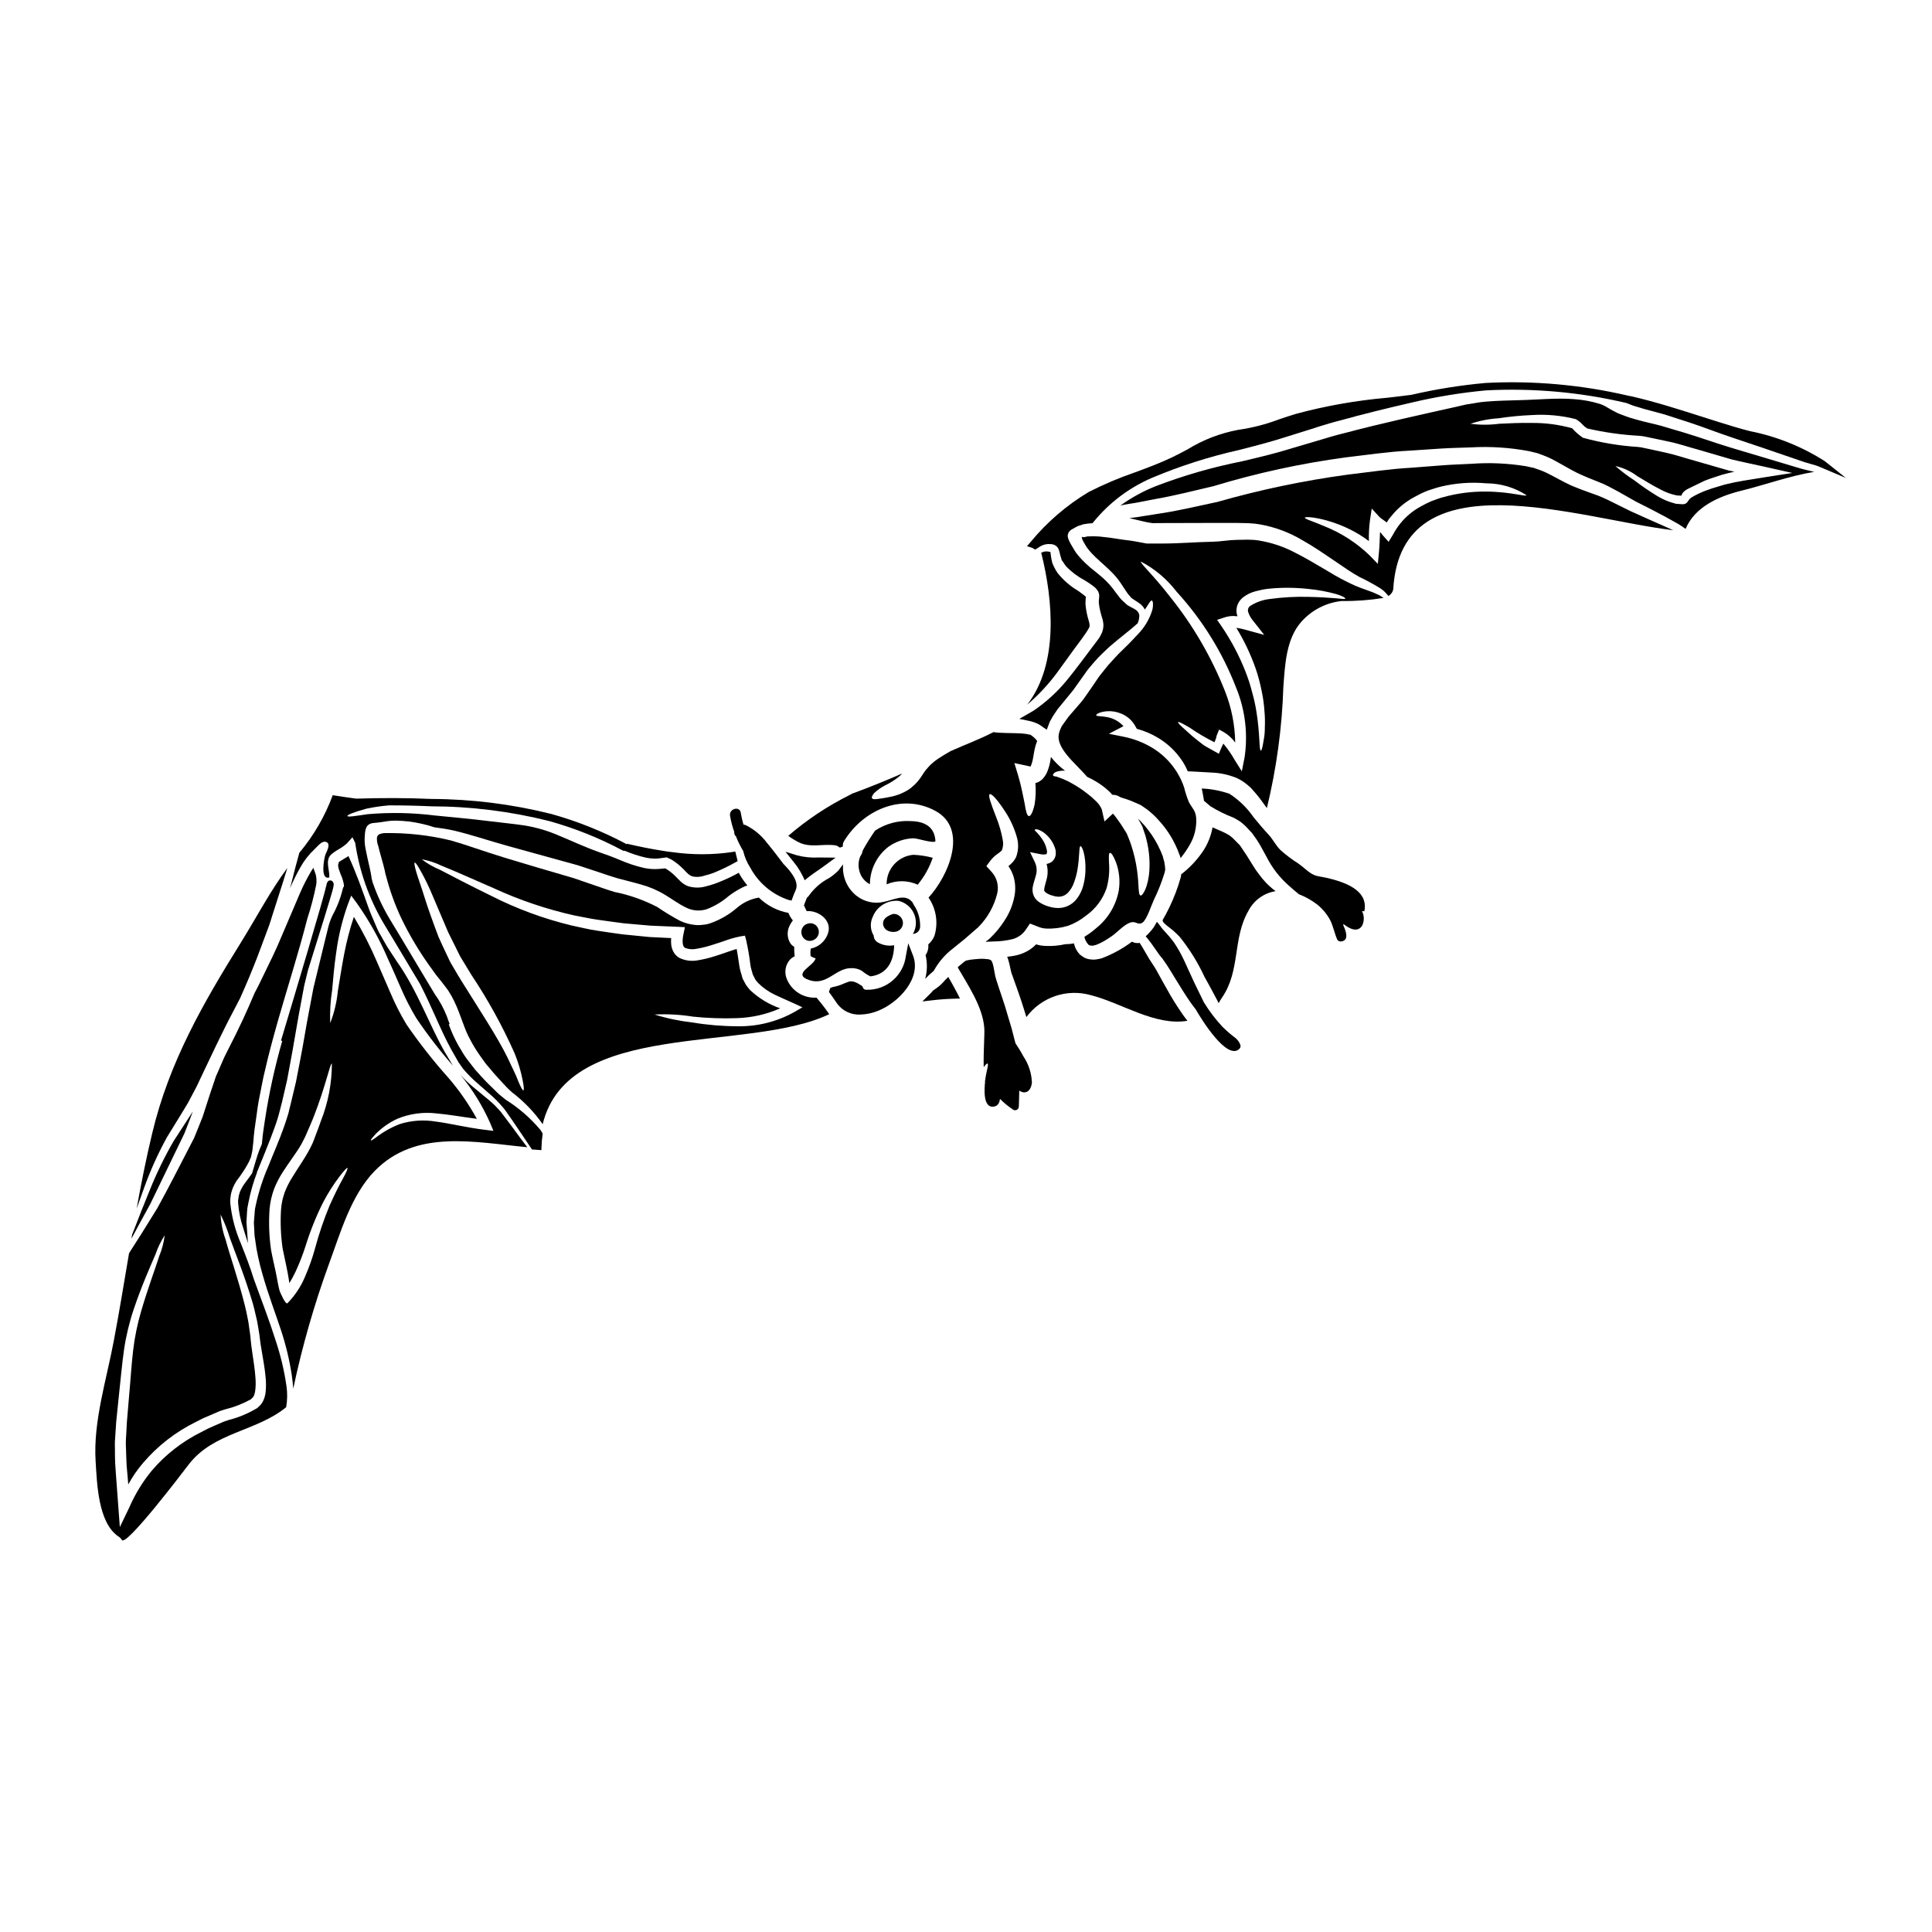 <?xml version="1.0" encoding="UTF-8"?>
<!-- Uploaded to: ICON Repo, www.svgrepo.com, Generator: ICON Repo Mixer Tools -->
<svg fill="#000000" width="800px" height="800px" version="1.1" viewBox="144 144 512 512" xmlns="http://www.w3.org/2000/svg">
 <g>
  <path d="m276.94 438.94c-0.395-0.547-1.027-1.152-1.555-1.734-0.527-0.582-1.133-1.062-1.738-1.609-1.277-1.062-2.633-2.176-4.039-3.344v-0.004c-1.277-1.039-2.473-2.172-3.586-3.387 3.195 3.871 5.844 8.16 7.875 12.746l0.859 2.086-2.231-0.277c-4.898-0.602-9.234-1.699-13.035-2.191h-0.004c-3.223-0.539-6.527-0.301-9.637 0.695-1.98 0.773-3.856 1.793-5.578 3.039-1.207 0.934-1.902 1.371-1.996 1.258-0.094-0.109 0.395-0.746 1.445-1.867 1.621-1.594 3.5-2.898 5.562-3.856 3.293-1.359 6.883-1.852 10.422-1.426 3.324 0.293 6.875 0.949 10.66 1.426-2.117-3.859-4.629-7.488-7.5-10.824-4.008-4.481-7.727-9.215-11.133-14.168-1.641-2.715-3.074-5.543-4.301-8.469-1.203-2.777-2.387-5.496-3.543-8.156-1.75-4.106-3.793-8.082-6.106-11.902-1.07 3.203-1.926 6.469-2.559 9.781-0.73 3.766-1.207 7.086-1.684 9.84h-0.004c-0.277 2.926-0.961 5.801-2.027 8.539-0.117-2.922 0.055-5.852 0.512-8.738 0.254-2.754 0.512-6.129 1.078-9.984h0.004c0.578-4.387 1.625-8.695 3.125-12.855l0.844-2.211 1.445 1.938-0.004-0.004c3.191 4.492 5.902 9.305 8.09 14.359 1.227 2.652 2.398 5.375 3.606 8.137 1.191 2.777 2.57 5.473 4.129 8.062 2.988 4.43 6.258 8.66 9.785 12.676-0.062-0.078-0.117-0.156-0.168-0.242l-0.395-0.656c-0.516-0.859-1.043-1.734-1.574-2.633-4.277-7.402-7.203-16.277-12.945-24.375-0.695-1.059-1.391-2.137-2.102-3.215s-1.34-2.285-1.996-3.441c-0.379-0.594-0.707-1.219-0.984-1.867l-0.789-1.828c-0.492-1.227-1.078-2.434-1.516-3.731-1.648-4.625-3.254-9.215-5.305-13.656l-1.371 0.84c-0.395 0.254-0.914 0.531-1.207 0.75v0.18l-0.18 0.605c0.02 0.145 0.055 0.199 0.035 0.293l0.09 0.566c0.129 0.422 0.297 0.898 0.512 1.445 0.289 0.617 0.523 1.262 0.695 1.922 0.113 0.375 0.188 0.758 0.223 1.148v0.297l-0.199 0.293-0.129 0.422-0.004-0.004c-0.566 2.387-1.453 4.688-2.633 6.836-0.469 0.953-0.84 1.945-1.113 2.965-0.277 1.133-0.566 2.266-0.844 3.402-1.051 4.375-2.098 8.688-3.148 12.945-0.789 4.207-1.645 8.52-2.34 12.652-0.691 4.133-1.539 8.285-2.305 12.309-0.492 2.012-0.969 3.988-1.426 5.961l-0.367 1.465-0.18 0.789-0.219 0.711c-0.312 0.934-0.566 1.867-0.914 2.797-1.34 3.84-2.891 7.262-4.242 10.68v-0.004c-1.402 3.219-2.488 6.562-3.242 9.988l-0.254 1.203c-0.055 0.219-0.07 0.809-0.109 1.18-0.07 0.844-0.145 1.684-0.199 2.508 0.039 0.789 0.094 1.574 0.129 2.344l0.055 1.133 0.18 1.18c0.188 1.531 0.449 3.051 0.789 4.555 0.312 1.48 0.691 2.926 1.094 4.328 1.574 5.613 3.512 10.586 4.977 15.066l-0.004 0.004c1.27 3.84 2.211 7.777 2.82 11.773 0.199 1.336 0.312 2.523 0.395 3.621h-0.004c2.383-11.246 5.555-22.312 9.492-33.117 3.019-8.191 5.816-18.137 12.086-24.574 10.863-11.141 26.371-7.644 40.449-6.297-0.57-0.766-1.18-1.574-1.852-2.453-1.434-1.992-3.113-4.203-4.945-6.637zm-42.02 17.32c-0.934 1.645-2.176 4.113-3.566 7.203v-0.004c-1.555 3.758-2.863 7.613-3.91 11.543-0.68 2.438-1.523 4.824-2.527 7.148-1.094 2.684-2.695 5.129-4.723 7.203-0.531 0.531-1.996-2.996-2.086-3.25-0.312-1.062-0.602-2.816-0.84-4.043-0.422-2.211-0.973-4.297-1.43-6.801v-0.004c-0.523-3.606-0.652-7.262-0.395-10.898 0.086-0.926 0.23-1.848 0.438-2.754 0.203-0.855 0.453-1.699 0.754-2.523 0.625-1.582 1.41-3.094 2.336-4.519 1.738-2.703 3.602-5.082 4.883-7.312 0.312-0.602 0.621-1.18 0.914-1.773s0.531-1.203 0.789-1.789c0.492-1.18 1.023-2.285 1.445-3.383 3.418-8.688 4.445-14.562 4.957-14.43h-0.004c-0.004 5.195-0.988 10.344-2.906 15.176-0.367 1.152-0.844 2.32-1.301 3.543-0.234 0.605-0.477 1.242-0.711 1.887-0.234 0.641-0.586 1.258-0.898 1.902-1.391 2.688-3.148 5.066-4.723 7.68v-0.004c-0.805 1.277-1.48 2.633-2.012 4.043-0.164 0.586-0.512 1.574-0.621 2.246-0.156 0.754-0.258 1.52-0.312 2.289-0.199 3.394-0.059 6.801 0.422 10.164 0.395 2.086 0.969 4.445 1.371 6.656 0.164 0.863 0.297 1.719 0.422 2.578 0.613-0.988 1.172-2.012 1.664-3.07 1.012-2.199 1.891-4.457 2.633-6.766 1.23-3.973 2.781-7.836 4.644-11.555 1.273-2.441 2.754-4.766 4.422-6.953 1.18-1.516 1.887-2.281 2.031-2.176 0.148 0.105-0.266 1.078-1.16 2.746z"/>
  <path d="m385.86 383.17c-0.055-0.051-0.109-0.105-0.16-0.164-1.867-2.32-5.031-0.441-7.477 0h-0.004c-2.508 0.586-5.148 0.004-7.184-1.574-2.539-1.988-3.894-5.129-3.602-8.34-0.512 0.551-0.988 1.32-1.316 1.664-0.715 0.723-1.508 1.363-2.363 1.918-2.074 1.074-3.871 2.613-5.25 4.5-0.156 0.285-0.383 0.531-0.656 0.715-0.277 0.695-0.566 1.371-0.789 2.047 0.215 0.477 0.438 0.953 0.676 1.43l0.004-0.004c0.016 0.043 0.039 0.078 0.07 0.109 0.309-0.039 0.621-0.039 0.934 0 2.891 0.293 5.852 2.871 4.609 6.07-0.723 1.98-2.43 3.438-4.5 3.844-0.102 0.648-0.117 1.312-0.035 1.965 0.109 0.164 1.301 0.715 1.316 0.551-0.145 1.992-6.602 4.223-1.574 5.867 4.555 1.5 6.84-3.148 10.898-3.199v0.004c1.035-0.062 2.062 0.188 2.957 0.711 0.621 0.531 1.305 0.988 2.031 1.355 0.086 0.027 0.164 0.062 0.242 0.109 4.367-0.551 6.195-3.914 6.269-8.246-1.512 0.277-3.07-0.004-4.391-0.789-0.621-0.375-1.008-1.043-1.023-1.77-0.934-1.535-1.02-3.441-0.219-5.051 1.109-2.742 3.894-4.43 6.84-4.148 1.766 0.426 3.238 1.633 4.004 3.273 0.766 1.645 0.742 3.551-0.066 5.176-0.055 0.09-0.148 0.184-0.219 0.293l-0.004-0.004c1.066 0.016 1.945-0.836 1.969-1.902 0.055-2.059-0.535-4.082-1.684-5.793-0.129-0.191-0.23-0.398-0.305-0.617z"/>
  <path d="m216.97 498.99c-1.5-4.773-3.543-10.078-5.723-16.074-0.949-3.09-2.086-6.035-3.383-9.305h0.004c-1.496-3.41-2.449-7.031-2.836-10.738-0.055-0.523-0.035-1.055 0.051-1.574 0.043-0.559 0.156-1.113 0.332-1.645 0.152-0.523 0.352-1.031 0.602-1.52 0.23-0.484 0.5-0.949 0.809-1.391 1.156-1.473 2.184-3.047 3.07-4.699 0.199-0.457 0.422-0.914 0.605-1.371l0.273-1.207h-0.004c0.113-0.441 0.18-0.895 0.203-1.352l0.164-1.461c0.09-1.043 0.145-2.031 0.297-3.148 0.145-1.027 0.293-2.051 0.438-3.094 0.277-2.062 0.547-4.168 1.008-6.297 0.461-2.129 0.789-4.328 1.352-6.453 0.973-4.328 2.16-8.66 3.402-13.055 2.508-8.797 5.394-17.738 7.793-27.082l-0.004-0.008c0.969-2.941 1.758-5.938 2.359-8.977 0.066-0.336 0.094-0.68 0.09-1.023v-0.363l-0.039 0.02v-0.074l0.039 0.055-0.055-0.566v-0.004c-0.02-0.305-0.074-0.605-0.164-0.895-0.074-0.254-0.219-0.617-0.348-0.969-0.102-0.238-0.184-0.484-0.254-0.734-0.312 0.461-0.605 0.918-0.879 1.395-1.016 1.762-1.926 3.578-2.727 5.449-1.625 3.801-3.215 7.555-4.789 11.227-1.5 3.676-3.289 7.242-4.992 10.734-0.422 0.863-0.844 1.738-1.262 2.598-0.293 0.566-0.602 1.133-0.895 1.699-2.031 4.844-4.328 9.801-6.894 14.742-0.492 1.023-1.039 2.012-1.48 3.035-0.441 1.023-0.859 1.969-1.277 2.965l-0.641 1.445-0.512 1.535c-0.348 1.023-0.676 2.027-1.023 3.035-0.656 2.066-1.312 4.098-1.969 6.09-0.789 1.969-1.461 3.711-2.281 5.668-3.641 7.023-6.859 13.383-9.75 18.598-3.106 5.066-5.668 9.125-7.477 11.902-1.309 7.691-2.562 15.41-4.016 23.086-1.922 10.332-5.512 21.488-4.844 32.055 0.367 5.758 0.621 16.109 5.922 19.855 0.426 0.234 0.781 0.586 1.023 1.008 1.098 1.883 16.094-17.867 17.711-19.988 6.602-8.613 17.902-8.703 25.84-15.195 0.32-1.828 0.352-3.699 0.09-5.539-0.602-4.215-1.594-8.363-2.961-12.395zm-2.574 13.973c-0.098 0.82-0.332 1.621-0.691 2.363-0.074 0.152-0.16 0.297-0.254 0.438l-0.129 0.199-0.035 0.039-0.09 0.145-0.109 0.109c-0.297 0.312-0.605 0.621-0.918 0.895h-0.004c-2.379 1.434-4.953 2.508-7.644 3.188l-0.93 0.312c-0.129 0.055-0.395 0.125-0.395 0.145l-0.438 0.199-1.832 0.789-1.848 0.824-1.789 0.934 0.004-0.004c-4.965 2.465-9.383 5.898-12.992 10.105-2.465 2.981-4.496 6.293-6.035 9.84l-2.508 5.211-0.422-5.707c-0.18-2.578-0.395-5.117-0.566-7.606-0.07-1.262-0.199-2.488-0.254-3.75-0.055-1.262-0.055-2.527-0.055-3.769-0.047-1.207-0.008-2.414 0.109-3.617 0.074-1.18 0.145-2.363 0.234-3.512 0.238-2.32 0.461-4.59 0.695-6.805 0.492-4.387 0.824-8.48 1.391-12.395h0.004c0.539-3.621 1.402-7.191 2.578-10.66 2.121-6.269 4.297-11.098 5.723-14.426 0.605-1.789 1.43-3.5 2.453-5.086-0.223 1.879-0.703 3.719-1.43 5.465-1.094 3.477-2.981 8.41-4.805 14.645v0.004c-1 3.383-1.711 6.848-2.125 10.352-0.457 3.801-0.695 8.012-1.098 12.379-0.184 2.176-0.367 4.41-0.566 6.691-0.055 1.152-0.129 2.32-0.184 3.492v-0.004c-0.102 1.18-0.117 2.363-0.051 3.543 0.035 1.148 0.09 2.34 0.125 3.543 0.035 1.203 0.199 2.453 0.293 3.676 0.055 0.75 0.129 1.5 0.184 2.25v0.004c1.105-2.047 2.43-3.969 3.949-5.734 3.863-4.519 8.613-8.203 13.953-10.828l1.902-0.969 1.922-0.824 1.902-0.824 0.457-0.199c0.332-0.125 0.367-0.125 0.566-0.199l0.969-0.312h-0.008c2.391-0.578 4.688-1.469 6.844-2.652 0.145-0.145 0.293-0.293 0.457-0.438l0.055-0.035 0.125-0.184c0.098-0.121 0.18-0.254 0.238-0.395 0.035-0.184 0.109-0.238 0.16-0.496 0.051-0.254 0.129-0.473 0.148-0.746h0.004c0.145-1.125 0.168-2.258 0.07-3.387-0.145-2.301-0.547-4.606-0.859-6.856-0.164-1.133-0.332-2.246-0.422-3.418-0.055-0.934-0.254-2.106-0.395-3.109h0.004c-0.117-1.008-0.285-2.008-0.512-3-0.215-0.953-0.367-1.902-0.621-2.816-1.863-7.383-4.004-13.293-5.117-17.5-0.77-2.121-1.211-4.348-1.316-6.602 1.004 2.004 1.828 4.094 2.469 6.238 1.445 4.059 3.856 9.801 6.07 17.32 0.277 0.934 0.496 1.941 0.73 2.945v-0.004c0.27 1.016 0.484 2.039 0.641 3.074 0.164 1.078 0.367 2.012 0.492 3.269 0.109 1.008 0.277 2.086 0.477 3.199 0.367 2.231 0.824 4.555 1.043 7.059v0.004c0.141 1.324 0.141 2.656 0.004 3.981z"/>
  <path d="m384.7 393.98-0.637 3.363v-0.004c-0.652 5.211-5.141 9.078-10.387 8.961h-0.043c-0.438 0.039-0.844-0.227-0.984-0.641l-0.117-0.305-0.27-0.176c-0.953-0.621-2.277-1.48-3.543-0.953l-1.008 0.395c-0.957 0.445-1.969 0.77-3.012 0.957l-0.656 0.242-0.371 1.074 0.324 0.418c0.395 0.52 0.762 1.059 1.141 1.617l0.703 1.027v0.004c1.406 1.922 3.68 3.016 6.059 2.914 1.676-0.035 3.332-0.387 4.879-1.035 5.262-2.102 11.555-8.539 9.16-14.672z"/>
  <path d="m380.78 386.19h-0.066l-0.758 0.277c-0.746 0.367-2 0.98-1.945 2.336v-0.004c0.055 0.914 0.676 1.699 1.551 1.969 0.379 0.141 0.777 0.215 1.18 0.211 0.18 0 0.355-0.016 0.531-0.043 1.258-0.184 2.144-1.328 2.008-2.59-0.16-1.25-1.238-2.18-2.5-2.156z"/>
  <path d="m355.19 373.55c0.574 0.828 1.086 1.695 1.531 2.594l0.535 1.133 0.973-0.789c0.789-0.633 1.629-1.207 2.481-1.789 0.664-0.453 1.332-0.914 1.992-1.41l2.731-2.004-4.438-0.047v0.004c-1.945 0.113-3.894-0.078-5.777-0.57l-3.059-0.953 2.25 2.82c0.273 0.34 0.547 0.676 0.781 1.012z"/>
  <path d="m352.53 403.48c-0.73-1.691-0.445-3.648 0.73-5.062 0.371-0.422 0.824-0.758 1.336-0.988-0.09-0.84-0.133-1.684-0.129-2.523-0.543-0.301-0.98-0.77-1.242-1.336-0.555-1.148-0.633-2.469-0.219-3.676 0.273-0.707 0.648-1.367 1.113-1.969-0.496-0.598-0.895-1.273-1.18-1.996-2.953-0.551-5.676-1.961-7.828-4.055-2.144 0.348-4.148 1.285-5.797 2.703-2.039 1.762-4.391 3.133-6.93 4.043-0.668 0.254-1.371 0.406-2.082 0.453-0.719 0.105-1.441 0.117-2.16 0.039-1.383-0.141-2.731-0.516-3.984-1.117-2.059-1.105-4.055-2.316-5.984-3.637-3.574-1.852-7.387-3.195-11.336-3.984-2.066-0.621-3.785-1.262-5.594-1.867-1.805-0.602-3.512-1.207-5.195-1.789-3.402-1.008-6.637-1.941-9.672-2.832-3.094-0.934-6-1.793-8.727-2.617-5.41-1.645-10.07-3.383-14.078-4.516l0.004-0.004c-5.785-1.418-11.727-2.078-17.684-1.969h-0.188c-0.859 0.199-1.574 0.18-1.812 1.18v0.004c-0.043 0.785 0.082 1.57 0.367 2.301 0.18 0.789 0.395 1.574 0.621 2.363 0.441 1.684 0.969 3.238 1.355 5.41v-0.18c1.02 4.023 2.426 7.938 4.207 11.688 2.008 4.125 4.344 8.09 6.984 11.844 0.586 0.789 1.152 1.574 1.719 2.398 0.566 0.824 1.207 1.516 1.789 2.281l0.953 1.227 0.879 1.18v0.004c0.602 0.914 1.141 1.867 1.609 2.856 1.789 3.711 2.648 7.367 4.168 10.055 0.77 1.484 1.637 2.914 2.598 4.277 0.457 0.621 0.895 1.242 1.336 1.867 0.441 0.621 0.988 1.18 1.461 1.77 0.953 1.18 1.969 2.269 2.945 3.328 0.461 0.512 0.918 1.004 1.375 1.48 0.492 0.512 0.969 0.934 1.426 1.355h-0.004c3.133 2.379 5.879 5.231 8.137 8.449 6.82-27.992 54.18-18.777 75.941-29.145v-0.004c-1.043-1.523-2.176-2.988-3.383-4.387-3.398 0.219-6.555-1.754-7.848-4.902zm-69.824 29.477c-0.199 0.055-0.676-0.789-1.336-2.363-0.586-1.629-1.684-3.785-2.93-6.438-2.648-5.371-7.223-12.305-12.145-20.188-0.617-0.984-1.203-1.992-1.77-2.961-0.297-0.496-0.586-0.988-0.863-1.465-0.16-0.293-0.254-0.395-0.457-0.824l-0.348-0.746c-0.934-1.969-1.848-3.859-2.652-5.707-1.461-3.856-2.703-7.312-3.602-10.168-0.895-2.926-1.754-5.191-2.231-6.82s-0.672-2.578-0.473-2.668c0.199-0.09 0.746 0.695 1.574 2.191l0.004 0.004c1.18 2.106 2.231 4.277 3.148 6.508 1.18 2.754 2.578 6.055 4.133 9.711 0.879 1.793 1.828 3.676 2.797 5.633l0.367 0.73c0 0.074 0.254 0.422 0.363 0.621 0.297 0.477 0.57 0.953 0.863 1.426 0.582 0.953 1.18 1.922 1.77 2.91 4.418 6.629 8.27 13.621 11.504 20.902 0.914 2.269 1.613 4.617 2.082 7.019 0.336 1.668 0.41 2.637 0.199 2.691zm71.801-20.758c-4.641 2.59-9.887 3.891-15.199 3.769-3.957-0.012-7.906-0.348-11.809-1.004-3.402-0.379-6.766-1.082-10.035-2.102 3.422-0.176 6.852 0.016 10.234 0.566 3.844 0.398 7.707 0.527 11.57 0.391 3.961-0.117 7.859-1 11.484-2.598-2.961-1.031-5.668-2.676-7.953-4.824-0.414-0.465-0.797-0.953-1.152-1.465l-0.711-1.355-0.055-0.07-0.09-0.199v-0.055l-0.074-0.199-0.105-0.395-0.238-0.824h-0.008c-0.172-0.539-0.301-1.086-0.395-1.645-0.277-1.664-0.457-3.215-0.75-4.699-0.691 0.199-1.445 0.457-2.156 0.695-1.242 0.438-2.523 0.879-3.836 1.277l-0.004 0.004c-1.363 0.438-2.758 0.773-4.172 1.004-1.695 0.352-3.465 0.133-5.023-0.621-0.672-0.387-1.219-0.957-1.574-1.648-0.324-0.609-0.52-1.277-0.586-1.969-0.047-0.539-0.047-1.086 0-1.629-1.906-0.09-3.82-0.18-5.688-0.277-2.453-0.234-4.848-0.473-7.188-0.711-2.363-0.293-4.664-0.676-6.91-1.004-2.246-0.328-4.367-0.898-6.477-1.32l0.004 0.004c-7.449-1.789-14.656-4.445-21.484-7.914-5.797-2.832-10.371-5.231-13.531-6.875v-0.004c-1.727-0.707-3.352-1.645-4.832-2.777 1.836 0.32 3.613 0.898 5.289 1.715 3.344 1.34 8.082 3.457 13.953 6.019 6.781 3.113 13.871 5.504 21.156 7.133 2.102 0.367 4.277 0.895 6.453 1.18 2.176 0.289 4.426 0.641 6.691 0.914 2.32 0.199 4.66 0.395 7.059 0.621 2.394 0.109 4.824 0.199 7.297 0.312l1.848 0.094-0.367 1.789c-0.195 0.789-0.27 1.602-0.223 2.414 0.09 0.711 0.277 1.078 0.656 1.301l0.004-0.004c0.961 0.371 2.012 0.449 3.016 0.223 1.258-0.211 2.496-0.504 3.715-0.879 1.242-0.395 2.488-0.789 3.746-1.227 1.316-0.488 2.668-0.871 4.043-1.152l1.32-0.219 0.348 1.277-0.004 0.004c0.477 2.129 0.844 4.285 1.098 6.453 0.07 0.469 0.172 0.934 0.312 1.391l0.328 1.18 0.695 1.355c0.254 0.395 0.512 0.586 0.746 0.914v-0.004c1.262 1.254 2.727 2.285 4.328 3.055 1.664 0.789 3.367 1.535 5.086 2.301l2.301 1.062z"/>
  <path d="m287.28 443.52c-2.644-3.172-5.777-5.906-9.281-8.098-0.559-0.43-1.113-0.879-1.609-1.305-0.496-0.426-0.832-0.789-1.207-1.148l-0.395-0.395c-0.879-0.836-2.039-1.969-3.203-3.258-0.242-0.277-0.492-0.543-0.738-0.816s-0.605-0.645-0.883-0.969l-1.625-2.102v0.004c-0.812-1.008-1.535-2.082-2.164-3.207-0.219-0.367-0.438-0.73-0.66-1.094h-0.004c-1.016-1.812-1.883-3.707-2.586-5.66l0.238-0.098c-0.395-1.02-0.594-1.574-0.73-1.996-0.836-2.137-1.934-4.156-3.269-6.016-1.461-2.43-3.363-5.606-5.246-8.758-2.613-4.371-5.199-8.703-6.566-10.926-1.879-3.121-3.426-6.434-4.609-9.879-0.09-0.375-0.207-0.75-0.293-1.125v-0.18c-0.199-1.465-0.672-3.328-1.039-4.977-0.184-0.859-0.367-1.68-0.531-2.559h0.004c-0.211-0.98-0.289-1.98-0.238-2.981 0.105-1.484 0.035-3.254 1.734-3.766l0.004-0.004c0.152-0.051 0.312-0.082 0.473-0.094l0.621-0.055c0.348-0.035 0.691-0.055 1.004-0.105 0.73-0.109 1.465-0.219 2.156-0.332h0.004c0.719-0.098 1.449-0.148 2.176-0.145 2.328 0.027 4.644 0.301 6.91 0.824 1.148 0.246 2.277 0.562 3.387 0.945 1.625 0.199 3.324 0.461 5.172 0.863 4.262 1.004 8.906 2.578 14.355 4.094s11.609 3.199 18.527 5.117c1.699 0.566 3.473 1.133 5.266 1.738 1.793 0.605 3.727 1.277 5.484 1.77 1.852 0.512 3.859 0.969 5.945 1.574l-0.004 0.004c2.238 0.605 4.383 1.523 6.363 2.727 1.969 1.18 3.766 2.539 5.594 3.383 1.707 0.867 3.691 1.02 5.512 0.418 2.094-0.809 4.035-1.969 5.734-3.438 1.109-0.848 2.297-1.594 3.543-2.234 0.465-0.25 0.953-0.461 1.457-0.621-0.086-0.082-0.168-0.172-0.234-0.27-0.781-0.957-1.469-1.984-2.051-3.074-1.527 0.848-3.106 1.602-4.723 2.262-1.25 0.543-2.539 0.977-3.863 1.301-1.504 0.461-3.109 0.48-4.625 0.055-0.434-0.117-0.848-0.309-1.223-0.566-0.352-0.215-0.676-0.469-0.973-0.754-0.582-0.527-0.934-0.949-1.336-1.336l0.004 0.004c-0.707-0.723-1.492-1.359-2.34-1.902-0.422-0.254-0.352-0.219-0.566-0.219-0.215 0-1.008 0.109-1.594 0.145-1.281 0.09-2.566 0.004-3.82-0.258-2.207-0.504-4.363-1.215-6.438-2.121-1.969-0.84-3.691-1.445-5.613-2.117-3.914-1.395-7.297-3.019-10.566-4.352-2.965-1.297-6.078-2.207-9.273-2.711-3-0.438-6.125-0.73-8.887-1.078-5.629-0.711-10.457-1.098-14.68-1.535h-0.004c-5.918-0.742-11.902-0.859-17.844-0.344-3.621 0.547-5.25 0.789-5.34 0.492-0.09-0.297 1.391-0.949 5.086-1.969h-0.004c1.965-0.41 3.949-0.699 5.949-0.863 3.731 0 7.449 0.082 11.137 0.25l-0.004 0.004c10.543 0.02 21.047 1.328 31.273 3.898 6.758 1.879 13.293 4.492 19.48 7.793 0.148 0.078 0.312 0.121 0.477 0.117 0.035 0 0.062-0.023 0.098-0.027h0.004c1.836 0.785 3.742 1.406 5.695 1.844 0.738 0.148 1.492 0.227 2.246 0.234 0.273 0 0.547 0 0.828-0.031h0.031c0.355-0.039 0.652-0.074 1.066-0.129l1.254-0.168 1.055 0.488c0.156 0.074 0.309 0.164 0.395 0.219v-0.004c1.055 0.68 2.035 1.473 2.926 2.363l0.219 0.227c0.367 0.395 0.73 0.789 0.965 0.977 0.145 0.152 0.309 0.285 0.492 0.395 0.227 0.188 0.496 0.312 0.785 0.371 0.387 0.098 0.785 0.141 1.184 0.137 0.652 0 1.301-0.105 1.922-0.312l0.578-0.164c0.949-0.234 1.871-0.555 2.758-0.961 1.668-0.699 3.293-1.496 4.863-2.387l0.656-0.359-0.633-2.535-0.891 0.141h0.004c-5.195 0.754-10.469 0.762-15.668 0.031l-1.391-0.172-1.434-0.223c-2.945-0.461-6-1.07-9.348-1.852l-0.062 0.199c-0.051-0.039-0.059-0.109-0.117-0.141-6.316-3.363-12.98-6.031-19.875-7.949-10.371-2.598-21.016-3.93-31.707-3.973-6.606-0.297-13.312-0.289-19.992-0.082-2.066-0.293-4.137-0.57-6.203-0.906h0.004c-2.051 5.555-5.043 10.715-8.848 15.254-0.66 2.363-1.391 5.117-2.16 8.23-0.105 0.395-0.215 0.789-0.328 1.18 0.824-1.848 1.699-3.711 2.754-5.543 0.996-1.797 2.269-3.422 3.766-4.824 0.676-0.605 1.789-2.141 2.832-1.969 1.699 0.277 0.422 2.508 0.07 3.344-0.395 1.062-1.48 6.894 1.008 6.109 0.125-1.887-1.043-4.207 0.234-5.812h0.004c0.148-0.168 0.305-0.32 0.477-0.461 0.496-0.387 1.016-0.738 1.555-1.059 0.828-0.457 1.605-0.996 2.324-1.609l1.535-1.699 0.73 1.461v-0.004c1.105 7.555 3.672 14.82 7.559 21.395 1.363 2.223 3.938 6.547 6.555 10.91l3.059 5.117c1.504 2.906 2.801 5.789 4.059 8.582 1.406 3.125 2.731 6.078 4.219 8.777 0.516 0.895 1.027 1.785 1.516 2.66l0.371 0.668c0.074 0.129 0.262 0.375 0.395 0.57 0.277 0.395 0.551 0.762 0.832 1.18h-0.004c1.191 1.418 2.5 2.734 3.906 3.938 0.723 0.629 1.426 1.242 2.109 1.852l1.863 1.625 0.363 0.352c0.496 0.48 0.988 0.961 1.406 1.422 0.203 0.238 0.395 0.469 0.598 0.688 0.32 0.359 0.633 0.711 0.941 1.129 1.41 1.969 2.664 3.832 3.769 5.473l0.953 1.41c0.684 1.027 1.324 1.977 1.922 2.859 0.113 0.16 0.219 0.324 0.328 0.488l0.129 0.199h0.234c0.578 0.055 1.18 0.09 1.77 0.129l0.508 0.031v-0.516c0.031-1.234 0.133-2.469 0.305-3.691l0.023-0.168-0.086-0.148c-0.133-0.25-0.281-0.492-0.449-0.754z"/>
  <path d="m416.53 330.48c2.891-2.504 5.492-5.328 7.754-8.418 1.32-1.812 2.707-3.731 4.133-5.707s3.148-4.113 4.113-5.832v-0.004c0.09-0.129 0.152-0.281 0.184-0.438 0.07-0.125 0.035-0.234 0.055-0.348-0.031-0.438-0.117-0.867-0.254-1.281-0.406-1.316-0.684-2.668-0.824-4.039-0.039-0.402-0.039-0.805 0-1.207 0.004-0.348 0.035-0.695 0.09-1.043-0.297-0.266-0.605-0.52-0.934-0.75-0.395-0.312-0.824-0.621-1.32-0.949h0.004c-2.027-1.219-3.816-2.793-5.281-4.644-0.328-0.488-0.621-0.992-0.879-1.52l-0.348-0.746-0.055-0.09v-0.055l-0.09-0.254-0.055-0.184-0.074-0.332v-0.004c-0.129-0.512-0.219-1.027-0.273-1.551-0.055-0.395-0.094-0.695-0.094-0.73v-0.004c0.016 0 0.027-0.008 0.039-0.02 0 0-0.039-0.02-0.055-0.02-0.074-0.09-0.496-0.105-0.766-0.16h-0.004c-0.488-0.062-0.984 0.02-1.426 0.234l-0.254 0.109-0.004 0.004c0.047 0.078 0.074 0.164 0.09 0.254 3.019 12.16 4.629 29.055-3.746 39.953z"/>
  <path d="m192.86 444.39c0.676-1.664 1.43-3.676 2.141-5.562 0.02-0.07 0.055-0.164 0.074-0.254-0.148 0.238-0.277 0.457-0.422 0.676-1.629 2.508-3.184 4.902-4.664 7.188-2.41 4.184-4.523 8.535-6.324 13.02-1.629 3.938-2.965 7.367-4.043 10.184-0.199 0.531-0.395 1.027-0.602 1.52-0.055 0.367-0.129 0.73-0.184 1.098 1.355-2.543 3.019-5.633 4.977-9.164 2.574-5.324 5.644-11.668 9.047-18.703z"/>
  <path d="m230.41 378.87c-0.281 1.969-8.902 30.809-11.922 40.832v0.066l0.312 0.086c-1.973 6.859-3.5 13.836-4.578 20.891-0.145 0.922-0.281 1.855-0.414 2.781l-0.039 0.305c-0.102 0.617-0.164 1.289-0.23 1.969-0.031 0.352-0.066 0.695-0.102 1.035l-0.043 0.359c-0.234 0.523-0.461 1.051-0.66 1.574-0.742 1.969-1.281 4.07-1.918 6.137-0.352 0.508-0.699 1.023-1.055 1.488-0.395 0.527-0.789 1.039-1.121 1.539h-0.004c-0.254 0.363-0.484 0.742-0.684 1.141-0.211 0.371-0.375 0.77-0.488 1.18-0.148 0.379-0.234 0.777-0.258 1.184-0.109 0.434-0.145 0.883-0.105 1.328 0.164 2.281 0.617 4.531 1.359 6.691l1.25 4-0.395-5.594c0.051-0.828 0.105-1.672 0.141-2.504 0.023-0.191 0.031-0.355 0.039-0.52h0.004c0.004-0.273 0.031-0.547 0.082-0.812l0.254-1.32h0.004c0.523-2.731 1.289-5.406 2.281-8h-0.031c0.047-0.148 0.09-0.301 0.133-0.453v0.109l1.969-4.867c1.008-2.516 2.047-5.117 2.945-7.715 0.27-0.766 0.508-1.574 0.742-2.394l0.848-3.273c0.309-1.348 0.621-2.707 0.941-4.074l0.414-1.793 0.613-3.297c0.539-2.898 1.098-5.902 1.602-8.961 0.551-3.367 1.18-6.648 1.828-10.125l0.488-2.621 0.219-0.914c0.262-1.062 0.52-2.144 0.789-3.219 3.148-9.992 6.34-20.379 6.539-21.254l-0.004-0.004c0.02-0.105 0.043-0.203 0.074-0.305 0.078-0.273 0.141-0.551 0.18-0.832 0.102-0.422-0.02-0.867-0.324-1.18-0.234-0.211-0.57-0.277-0.867-0.172-0.508 0.199-0.668 0.844-0.762 1.504l0.484 0.078z"/>
  <path d="m188.24 445.39c1.406-2.301 2.906-4.723 4.461-7.258h-0.004c0.809-1.27 1.547-2.582 2.215-3.934 0.367-0.676 0.715-1.336 1.082-2.031 0.367-0.695 0.672-1.426 1.023-2.156 2.777-5.812 5.668-12.121 9.09-18.543l1.535-2.961c1.734-3.859 3.289-7.59 4.68-11.23 0.676-1.828 1.336-3.602 1.996-5.336 0.66-1.734 1.297-3.406 1.77-5.086 1.062-3.309 2.051-6.398 2.945-9.215 0.395-1.262 0.75-2.473 1.117-3.621-4.644 6.324-8.086 12.945-12.289 19.73-10.078 16.199-19.02 31.723-23.496 50.469-1.609 6.656-2.93 13.348-4.152 20.074 0.586-1.684 1.242-3.508 1.969-5.469h-0.004c1.668-4.629 3.691-9.117 6.062-13.434z"/>
  <path d="m452.23 404.33c-0.605-1.098-1.188-2.16-1.754-3.184-0.586-1.059-1.062-1.645-1.832-2.871-0.988-1.645-1.812-3.18-2.613-4.387-0.371 0.055-0.746 0.055-1.113 0-0.328-0.059-0.645-0.172-0.934-0.332-2.398 1.797-5.031 3.254-7.828 4.332-0.457 0.16-0.926 0.273-1.406 0.328-0.512 0.102-1.039 0.121-1.555 0.055-0.566-0.035-1.125-0.168-1.645-0.391-0.508-0.262-0.98-0.578-1.41-0.949-0.77-0.816-1.301-1.828-1.535-2.926-0.754 0.148-1.52 0.219-2.285 0.215-1.746 0.398-3.535 0.551-5.324 0.457-0.82-0.027-1.629-0.168-2.41-0.414-0.48 0.496-1.008 0.941-1.574 1.332-1.047 0.695-2.203 1.211-3.422 1.516-0.883 0.219-1.781 0.367-2.688 0.441 0.105 0.211 0.191 0.43 0.254 0.656 0.242 0.801 0.445 1.613 0.602 2.434l0.203 0.898 0.16 0.566 0.055 0.125 0.109 0.273c0.531 1.484 1.062 2.984 1.609 4.519 0.547 1.535 1.043 3.125 1.555 4.723 0.164 0.605 0.367 1.207 0.547 1.789h0.008c1.918-2.582 4.574-4.519 7.617-5.559 3.043-1.039 6.328-1.125 9.426-0.254 8.156 2.047 17.008 8.246 25.637 6.801-0.879-1.094-1.645-2.211-2.363-3.309-1.566-2.336-2.867-4.68-4.09-6.887z"/>
  <path d="m610.51 264.96c-3.496-1.059-7.152-2.082-11.043-3.344-3.785-1.258-7.754-2.594-11.977-3.801-1.062-0.312-2.121-0.641-3.203-0.953-1.082-0.312-2.102-0.527-3.18-0.789s-2.191-0.512-3.438-0.879l-1.812-0.531c-0.586-0.18-1.098-0.395-1.664-0.602l-0.824-0.312-0.512-0.199-0.457-0.219c-0.641-0.312-1.223-0.641-1.738-0.934l-1.352-0.789c-0.199-0.125-0.531-0.234-0.789-0.367l-0.422-0.16h-0.035 0.004l-0.199-0.074c-2.184-0.664-4.438-1.074-6.711-1.223-4.723-0.395-9.73 0.184-15.066 0.277-2.598 0.09-5.246 0.125-7.664 0.328v-0.004c-1.305 0.082-2.598 0.25-3.879 0.496l-1.992 0.312-1.832 0.422c-10.547 2.363-20.805 4.606-30.309 7.133-2.398 0.566-4.754 1.297-7.086 1.992-2.332 0.695-4.625 1.371-6.875 2.031-4.551 1.426-9.086 2.484-13.348 3.492l0.004-0.004c-7.797 1.547-15.453 3.754-22.875 6.602-3.301 1.312-6.43 3.031-9.309 5.113 0.73-0.164 1.465-0.312 2.16-0.422 1.242-0.18 2.246-0.348 3.492-0.602 1.242-0.254 2.414-0.457 3.656-0.711 4.992-0.859 10-2.156 15.352-3.402 11.453-3.473 23.168-6.023 35.027-7.621 5.762-0.676 11.355-1.52 16.988-1.793l8.246-0.547c2.707-0.184 5.32-0.199 7.938-0.312h0.004c5.144-0.293 10.309 0.039 15.375 0.988l1.828 0.438 0.219 0.055 0.129 0.02 0.18 0.07 0.055 0.02 0.422 0.145 0.824 0.312c1.148 0.418 2.262 0.926 3.328 1.516 2.141 1.152 4.008 2.301 5.727 3.148 0.969 0.438 1.938 0.914 2.852 1.277 0.914 0.367 1.867 0.746 2.777 1.113v0.004c0.957 0.359 1.891 0.773 2.797 1.246 0.879 0.457 1.738 0.934 2.578 1.371 1.629 0.918 3.148 1.793 4.644 2.633 1.5 0.75 2.91 1.484 4.262 2.16 2.688 1.391 5.137 2.723 7.168 3.894 0.621 0.422 1.207 0.809 1.754 1.18 2.414-5.812 8.777-8.66 14.902-10.148 5.902-1.445 12.691-3.898 19.164-4.957-1.32-0.348-2.871-0.641-4.481-1.152-3.066-0.918-6.328-1.895-9.785-2.938zm0.895 5.562c-1.812 0.293-3.582 0.566-5.32 0.859s-3.367 0.621-4.957 1.023c-1.535 0.496-3.09 0.863-4.516 1.41v-0.004c-1.555 0.539-3.051 1.238-4.461 2.086-0.949 0.691-0.844 1.77-2.32 1.734l-0.004 0.004c-0.23 0-0.465-0.02-0.691-0.055l-0.641-0.055h-0.219l-0.234-0.039-0.293-0.09-0.004-0.004c-1.559-0.402-3.051-1.031-4.43-1.863-2.129-1.289-4.184-2.691-6.156-4.203-1.781-1.152-3.473-2.43-5.066-3.824 2.109 0.469 4.09 1.383 5.812 2.688 1.773 1.023 3.84 2.394 6.328 3.621 1.27 0.684 2.629 1.176 4.039 1.461l0.297 0.074c0.055-0.02-0.277-0.074-0.129-0.074l0.129 0.039h0.145l0.602 0.039c0.094 0.008 0.184 0.008 0.277 0 0.078-0.285 0.211-0.551 0.391-0.785 0.414-0.453 0.91-0.82 1.465-1.078 1.355-0.66 2.754-1.336 4.223-2.051 1.5-0.637 3.148-1.078 4.773-1.645 1.043-0.293 2.102-0.527 3.18-0.789-0.492-0.109-0.988-0.199-1.5-0.312-2.926-0.844-5.902-1.699-8.957-2.578-2.617-0.711-5.086-1.574-7.664-2.137-1.301-0.277-2.578-0.566-3.836-0.844-0.641-0.129-1.262-0.277-1.887-0.395l-0.844-0.184-0.934-0.109h0.004c-4.852-0.312-9.66-1.113-14.355-2.391h-0.09l-0.055-0.035c-1.062-0.723-2.031-1.57-2.887-2.523-3.484-0.973-7.086-1.445-10.699-1.41-3.305-0.074-6.215 0.125-8.629 0.219-2.519 0.332-5.07 0.332-7.59 0 2.418-0.812 4.934-1.305 7.481-1.461 2.894-0.441 5.812-0.723 8.742-0.844 3.902-0.254 7.82 0.105 11.609 1.062l0.125 0.035 0.055 0.055h0.004c0.387 0.23 0.754 0.492 1.098 0.789l0.711 0.715c0.199 0.16 0.395 0.395 0.605 0.547 0.184 0.105 0.359 0.223 0.527 0.348 4.519 1.043 9.121 1.695 13.754 1.941l0.969 0.109 1.023 0.199 1.887 0.395c1.277 0.277 2.559 0.531 3.836 0.809 2.598 0.527 5.231 1.445 7.898 2.156 3.019 0.895 6 1.754 8.906 2.598 2.891 0.711 5.742 1.258 8.484 1.883l7.57 1.699z"/>
  <path d="m356.86 392.48c0.395 0.547 1.027 0.871 1.699 0.871 0.387-0.008 0.762-0.098 1.105-0.273 1.109-0.52 1.625-1.812 1.18-2.953-0.402-1.102-1.59-1.703-2.715-1.371-0.445 0.113-0.844 0.344-1.164 0.672-0.754 0.863-0.797 2.141-0.105 3.055z"/>
  <path d="m477.66 375.71c-0.277-0.367-0.547-0.73-0.824-1.113-0.277-0.441-0.566-0.879-0.844-1.32-0.512-0.824-1.023-1.664-1.574-2.523s-1.023-1.535-1.496-2.246l-0.367-0.531-0.566-0.566-1.133-1.152c-0.254-0.293-0.621-0.492-0.918-0.789-0.395-0.219-0.711-0.457-1.18-0.676-0.969-0.512-2.176-0.949-3.422-1.535l0.004-0.004c-0.406 2.285-1.285 4.457-2.578 6.383-1.559 2.293-3.473 4.324-5.668 6.016l-0.055 0.035v0.004c-0.02 0.246-0.055 0.488-0.109 0.73-0.773 2.781-1.797 5.484-3.055 8.082-0.547 1.133-1.133 2.25-1.77 3.328 0 0.492 0.254 0.676 1.004 1.355l1.645 1.301c0.75 0.672 1.207 1.078 1.867 1.77h-0.004c2.602 3.231 4.801 6.766 6.547 10.531 1.117 1.969 2.231 4.078 3.402 6.273 0.129 0.254 0.254 0.527 0.395 0.789h-0.004c0.277-0.523 0.582-1.027 0.914-1.516 4.922-7.188 2.727-15.672 6.988-22.984v-0.004c1.434-2.769 4.102-4.695 7.184-5.176-0.91-0.684-1.77-1.445-2.562-2.266-0.656-0.688-1.266-1.422-1.82-2.195z"/>
  <path d="m627.58 266.21c-6.043-3.859-12.754-6.555-19.785-7.945-1.574-0.422-3.043-0.789-4.258-1.18-2.871-0.859-5.742-1.773-8.621-2.691-5.957-1.902-12.113-3.863-18.238-5.293-0.305-0.07-0.605-0.129-0.902-0.184l-0.484-0.094v-0.004c-12.312-2.859-24.961-3.984-37.586-3.332-6.625 0.598-13.199 1.648-19.68 3.148-2.16 0.285-4.328 0.539-6.527 0.789v-0.004c-8.094 0.711-16.113 2.129-23.961 4.231-1.555 0.465-3.059 0.969-4.547 1.473-3.504 1.328-7.148 2.266-10.859 2.793-4.777 0.887-9.352 2.652-13.484 5.211-1.402 0.738-2.754 1.465-4.113 2.106-3.148 1.512-6.527 2.754-9.781 3.961v-0.004c-4.191 1.441-8.273 3.176-12.223 5.184-5.856 3.504-11.066 7.984-15.402 13.246l-0.969 1.121 1.41 0.457c0.082 0.039 0.164 0.086 0.238 0.137l0.504 0.312 0.508-0.297c0.164-0.098 0.328-0.203 0.5-0.32l0.207-0.137v0.004c0.637-0.422 1.375-0.664 2.137-0.711h0.422-0.004c0.355-0.023 0.711 0.02 1.047 0.117 0.512 0.141 0.949 0.461 1.234 0.906 0.211 0.348 0.355 0.73 0.422 1.129 0.035 0.145 0.062 0.281 0.094 0.395l0.086 0.344c0.066 0.289 0.148 0.574 0.25 0.852l0.109 0.297-0.035 0.109 0.461 0.633c0.156 0.281 0.336 0.543 0.535 0.789l0.281 0.371c1.406 1.457 3.035 2.68 4.824 3.621 0.441 0.262 0.934 0.582 1.484 0.961 0.523 0.34 1.02 0.723 1.48 1.145 0.16 0.172 0.312 0.355 0.449 0.547l0.219 0.344v-0.004c0.059 0.109 0.105 0.223 0.137 0.34 0.133 0.387 0.176 0.801 0.125 1.207l-0.043 0.551v0.004c-0.035 0.168-0.047 0.34-0.035 0.516-0.02 0.219-0.012 0.441 0.027 0.66 0.121 1.027 0.336 2.039 0.641 3.027l0.148 0.531c0.238 0.672 0.371 1.375 0.395 2.09 0.008 0.445-0.051 0.887-0.168 1.316-0.105 0.457-0.281 0.895-0.523 1.293-0.148 0.309-0.316 0.605-0.504 0.891l-4.953 6.582c-1.145 1.508-2.246 2.957-3.402 4.352h0.004c-2.559 3.148-5.562 5.91-8.918 8.199-0.305 0.168-0.582 0.34-0.859 0.504l-2.965 1.707 2.555 0.523h0.004c0.875 0.18 1.723 0.473 2.523 0.879 0.379 0.203 0.738 0.441 1.074 0.715l1.117 0.75 0.812-2.137 0.746-1.328c0.422-0.648 0.848-1.309 1.285-1.934 1.336-1.645 2.723-3.34 4.191-5.117l3.633-5.117c0.395-0.527 0.832-1.039 1.273-1.551 0.262-0.301 0.52-0.598 0.758-0.891l0.008 0.004c0.637-0.754 1.32-1.469 2.043-2.144l0.848-0.812c0.418-0.395 0.82-0.789 1.223-1.137l2.059-1.719c1.234-0.988 2.387-1.93 3.434-2.785l0.191-0.156c0.484-0.395 0.938-0.789 1.406-1.215l0.191-0.168 0.082-0.238v-0.008c0.246-0.613 0.363-1.277 0.34-1.938-0.121-0.617-0.504-1.148-1.055-1.453-0.297-0.191-0.609-0.363-0.926-0.52-0.395-0.195-0.789-0.422-1.211-0.68l-1.387-1.273v-0.004c-0.219-0.207-0.418-0.434-0.598-0.672l-1.102-1.422c-0.219-0.297-0.445-0.594-0.664-0.902-0.176-0.242-0.367-0.477-0.57-0.695-0.102-0.113-0.203-0.23-0.332-0.395l-0.977-1.035c-0.609-0.609-1.148-1.055-1.746-1.555l-1.238-1.02c-1.582-1.207-3.031-2.574-4.332-4.082-0.359-0.414-0.684-0.859-0.969-1.332l-0.129-0.211c-0.293-0.473-0.582-0.945-0.789-1.324-0.094-0.199-0.188-0.367-0.289-0.535h0.004c-0.285-0.477-0.496-0.992-0.625-1.531-0.062-0.289-0.043-0.586 0.062-0.859 0.055-0.215 0.148-0.414 0.281-0.59l0.219-0.227c0.098-0.094 0.195-0.188 0.305-0.273l1.691-0.941 1.18-0.395c0.141-0.055 0.285-0.102 0.434-0.133l1.199-0.176c0.27-0.035 0.492-0.051 0.727-0.066l0.422-0.027 0.488-0.582v-0.004c4.102-4.953 9.32-8.867 15.227-11.414 7.465-3.152 15.195-5.629 23.105-7.398l0.469-0.117c4.098-1.051 8.336-2.137 12.629-3.543 2.25-0.695 4.562-1.41 6.856-2.141l1-0.34c1.969-0.605 3.996-1.234 6.117-1.754 5.394-1.5 11.457-3.016 19.043-4.758v-0.004c6.375-1.488 12.848-2.543 19.367-3.148 12.496-0.648 25.02 0.477 37.195 3.344l0.914 0.359c0.395 0.152 0.789 0.316 1.18 0.434l1.504 0.449c0.684 0.23 1.48 0.438 2.262 0.645l1.617 0.434c0.93 0.254 1.848 0.508 2.711 0.734l0.395 0.133c0.93 0.301 1.852 0.602 2.754 0.891 4.269 1.328 8.418 2.828 11.98 4.141 2.246 0.789 4.477 1.531 6.637 2.254 1.445 0.48 2.859 0.957 4.234 1.426 3.457 1.18 6.691 2.281 9.676 3.312 0.953 0.367 1.871 0.625 2.828 0.895 0.492 0.137 1 0.281 1.5 0.434s0.906 0.336 1.363 0.527l6.613 2.797z"/>
  <path d="m495.39 376.6c-0.547-0.129-1.133-0.199-1.715-0.332v0.004c-0.68-0.098-1.336-0.316-1.941-0.641-1.297-0.75-2.484-1.996-3.766-2.856v0.004c-1.578-1.008-3.074-2.133-4.481-3.367-1.355-1.242-2.066-2.891-3.254-4.168-1.301-1.391-2.633-2.965-4.004-4.644-1.703-2.477-3.879-4.594-6.398-6.234-2.371-0.824-4.848-1.301-7.352-1.406 0.238 1.148 0.441 2.246 0.602 3.269l1.703 1.445c1.941 1.199 3.992 2.211 6.125 3.019 0.547 0.277 1.133 0.656 1.699 1.004v-0.004c0.555 0.414 1.082 0.859 1.574 1.34l1.098 1.18 0.551 0.586 0.547 0.789c0.691 0.926 1.312 1.902 1.863 2.922 0.477 0.879 0.949 1.754 1.426 2.594 1.438 2.848 3.406 5.398 5.797 7.516 0.969 0.879 1.902 1.664 2.754 2.363 1.727 0.668 3.352 1.578 4.824 2.699 1.375 1.105 2.527 2.465 3.387 4.008 0.91 1.699 1.18 3.59 1.969 5.332 0.227 0.383 0.68 0.566 1.109 0.453 1.855-0.254 1.41-2.277 0.5-4.223v-0.395c1.684 1.352 3.836 2.363 5.004 0.395 0.543-1.164 0.543-2.508 0-3.668 0-0.047-0.062-0.078-0.086-0.121 0.211 0 0.434 0 0.641 0.023 1.219-5.832-5.856-7.898-10.176-8.887z"/>
  <path d="m576.09 279.45c-1.516-0.75-3.109-1.535-4.769-2.363-0.953-0.496-1.629-0.789-2.469-1.18-0.859-0.383-1.738-0.727-2.633-1.023-0.953-0.348-1.941-0.695-2.93-1.062-0.988-0.367-1.969-0.789-2.945-1.18-2.137-0.988-4.059-2.121-5.945-3.055h0.008c-0.953-0.496-1.941-0.91-2.961-1.242l-0.824-0.293-0.395-0.129h-0.109l-0.199-0.039c-0.531-0.125-1.078-0.234-1.625-0.348-4.766-0.77-9.602-0.977-14.41-0.621-2.578 0.145-5.25 0.199-7.898 0.422-2.648 0.219-5.32 0.395-8.047 0.621-5.41 0.293-11.062 1.152-16.824 1.832-11.652 1.582-23.176 3.996-34.484 7.223-5.469 1.18-10.789 2.434-15.742 3.148l-3.656 0.578c-1.152 0.219-2.543 0.395-3.641 0.531-0.105 0-0.207 0.012-0.312 0.035 0.547 0.129 1.133 0.254 1.664 0.395 1.207 0.273 2.434 0.602 3.512 0.789 0.348 0.055 0.656 0.094 0.988 0.148 0.84-0.02 1.68-0.02 2.523-0.02 4.59 0 9.055-0.035 13.383-0.035h6.379c1.059 0 2.102 0.07 3.125 0.07l1.52 0.109c0.492 0.035 1.113 0.164 1.664 0.234h0.004c3.945 0.715 7.731 2.141 11.168 4.207 3.184 1.789 5.902 3.711 8.395 5.391 2.492 1.68 4.68 3.254 6.691 4.328l0.004 0.004c1.859 0.883 3.676 1.863 5.43 2.945 0.367 0.238 0.715 0.5 1.043 0.785 0.254 0.273 0.512 0.492 0.746 0.789 0.148 0.18 0.297 0.328 0.422 0.492 0.668-0.371 1.137-1.02 1.281-1.773v-0.039c2.102-35.566 49.5-18.5 74.207-15.613-2.012-0.898-4.281-1.902-6.84-3.035zm-38.289-5.176c-3.828-0.043-7.644 0.457-11.336 1.48-1.027 0.254-2.031 0.676-3.09 1.043-1.027 0.441-2.027 0.941-2.996 1.5-2.035 1.125-3.832 2.633-5.289 4.445-0.75 0.93-1.41 1.938-1.965 2.996l-1.133 1.848-1.629-1.828h-0.004c-0.145-0.164-0.277-0.34-0.395-0.531l-0.238-0.219c-0.105 1.789-0.105 3.641-0.293 5.434l-0.293 3-2.086-2.156 0.004-0.004c-3.449-3.352-7.523-6-11.988-7.789-3.254-1.391-5.356-1.969-5.266-2.305 0.07-0.254 2.176-0.254 5.812 0.75 2.156 0.602 4.25 1.41 6.254 2.414 1.719 0.863 3.359 1.879 4.898 3.035-0.047-1.859 0.047-3.719 0.293-5.559l0.461-3.055 2.082 2.266c0.395 0.395 1.117 0.789 1.887 1.426h-0.004c0.344-0.594 0.746-1.152 1.207-1.66 1.688-2.113 3.793-3.852 6.184-5.117 1.102-0.621 2.242-1.172 3.414-1.641 1.18-0.367 2.305-0.789 3.441-1.059 3.981-0.969 8.098-1.273 12.18-0.898 3.769 0 7.465 1.094 10.625 3.148-0.152 0.48-4.137-0.93-10.738-0.965z"/>
  <path d="m508.8 301.41c-1.375-0.691-3.402-1.238-5.668-2.191-2.508-1.133-4.938-2.426-7.277-3.879-2.617-1.52-5.394-3.234-8.43-4.769-3.106-1.668-6.465-2.801-9.945-3.352-0.441-0.055-0.789-0.125-1.301-0.145l-1.52-0.055-3.035 0.055c-2.086 0.035-4.188 0.457-6.344 0.496-4.297 0.07-8.777 0.473-13.383 0.473h-4.008l-1.969-0.367-1.078-0.199-1.078-0.18c-2.797-0.293-5.231-0.824-7.625-1.023l0.004-0.004c-0.57-0.078-1.145-0.121-1.723-0.129-0.492-0.035-0.984-0.035-1.48 0h-0.605c-0.281 0.039-0.562 0.098-0.836 0.184l-0.422 0.035-0.219-0.125-0.18 0.254c0.051 0.09 0.09 0.348 0.125 0.422h-0.004c0.227 0.477 0.477 0.938 0.754 1.387 0.227 0.418 0.492 0.812 0.785 1.184 2.363 3.07 6.363 5.469 8.703 9.105 0.496 0.75 0.988 1.5 1.465 2.211 0.227 0.367 0.492 0.711 0.785 1.027l0.422 0.492 0.09 0.109 0.148 0.109c0.527 0.422 1.258 0.789 2.102 1.426h0.004c0.469 0.348 0.867 0.781 1.18 1.277 0.055 0.109 0.074 0.219 0.129 0.312 0.105-0.125 0.203-0.258 0.293-0.395 0.457-0.621 0.73-1.133 0.988-1.5 0.254-0.367 0.457-0.547 0.602-0.512 0.145 0.035 0.254 0.277 0.297 0.73v0.004c0.043 0.68-0.039 1.359-0.242 2.008-0.762 2.336-2.051 4.465-3.766 6.219-0.477 0.523-0.969 1.051-1.48 1.574-0.695 0.746-1.32 1.371-1.902 1.922-0.582 0.551-1.18 1.148-1.793 1.754s-1.18 1.316-1.812 1.969c-0.641 0.668-1.242 1.371-1.805 2.109-0.566 0.746-1.18 1.426-1.754 2.266-0.574 0.844-1.18 1.734-1.773 2.613s-1.277 1.832-1.941 2.777c-0.66 0.949-1.445 1.734-2.156 2.598-0.637 0.73-1.277 1.48-1.902 2.191-0.602 0.789-1.18 1.664-1.773 2.469l-0.035 0.055-0.035 0.074-0.129 0.254-0.234 0.512-0.008 0.004c-0.141 0.32-0.254 0.648-0.332 0.988-0.711 2.504 1.375 5.156 3.199 7.148 1.664 1.793 3.199 3.273 4.242 4.5h0.004c0.754 0.336 1.488 0.723 2.195 1.152 1.102 0.633 2.137 1.375 3.09 2.211 0.5 0.426 0.965 0.891 1.391 1.391 0.57-0.027 1.137 0.098 1.645 0.367 0.184 0.078 0.363 0.176 0.531 0.289 0.09 0.039 0.18 0.055 0.273 0.094 0.73 0.234 1.539 0.473 2.344 0.789 0.805 0.316 1.574 0.676 2.414 1.043l0.164 0.07 0.238 0.129 0.07 0.055 0.332 0.215 0.637 0.441-0.004 0.004c0.457 0.297 0.891 0.625 1.301 0.984 0.867 0.723 1.672 1.512 2.414 2.363 1.676 1.832 3.086 3.894 4.188 6.125 0.277 0.621 0.586 1.207 0.844 1.867h-0.004c0.051 0.129 0.094 0.258 0.133 0.391 0.227 0.496 0.418 1.012 0.566 1.535 0.961-1.176 1.816-2.438 2.559-3.766 1.137-2.039 1.68-4.359 1.574-6.691-0.125-2.106-0.969-2.598-1.938-4.352-0.531-1.289-0.961-2.613-1.285-3.969-1.508-4.383-4.516-8.094-8.488-10.48-2.316-1.383-4.852-2.359-7.496-2.891l-3.938-0.789 3.543-1.848 0.328-0.164-0.004 0.004c-1.152-1.277-2.707-2.129-4.402-2.418-1.594-0.312-2.816-0.16-2.832-0.492 0-0.234 0.789-0.898 2.926-1.059h-0.004c1.238-0.078 2.477 0.129 3.621 0.602 1.602 0.621 2.938 1.777 3.781 3.269l0.441 0.789c1.98 0.531 3.875 1.336 5.633 2.394 2.523 1.508 4.684 3.555 6.324 5.996 0.602 0.906 1.117 1.867 1.535 2.871l1.301 0.055c1.664 0.094 3.441 0.184 5.305 0.297v-0.004c2.207 0.117 4.375 0.605 6.418 1.445 0.977 0.461 1.891 1.043 2.723 1.738l0.496 0.422 0.254 0.219 0.18 0.16c0.039 0.039 0.094 0.109 0.094 0.109l0.125 0.129 0.914 1.043c0.621 0.676 1.133 1.371 1.629 2.027 0.496 0.656 1.004 1.336 1.445 1.969h0.004c0.023 0.051 0.055 0.102 0.09 0.148 2.551-10.52 4.016-21.273 4.367-32.09 0.422-5.688 0.695-12.73 4.754-17.277l0.004-0.004c2.746-3.106 6.555-5.07 10.676-5.512 3.723 0.051 7.445-0.223 11.121-0.82-0.254-0.18-0.566-0.367-0.879-0.566-0.227-0.176-0.648-0.297-0.977-0.484zm-35.031 43.594-0.676 3.402-1.828-2.91h0.004c-0.891-1.57-1.918-3.059-3.074-4.441-0.008 0.031-0.02 0.062-0.035 0.094-0.129 0.254-0.254 0.512-0.367 0.746l-0.254 0.586-0.531 1.277-0.949-0.531c-0.879-0.492-1.719-0.969-2.508-1.406-0.789-0.438-1.391-1.027-2.027-1.484v0.004c-1.039-0.797-2.035-1.645-2.984-2.543-1.625-1.406-2.469-2.266-2.34-2.43 0.129-0.16 1.18 0.348 3.035 1.445 2.109 1.449 4.316 2.75 6.602 3.894l0.219-0.492 0.254-0.711c0.07-0.219 0.035-0.332 0.09-0.477l0.676-1.684 1.133 0.621h0.008c1.227 0.707 2.293 1.668 3.125 2.816-0.07-4.648-0.98-9.246-2.688-13.566-3.566-9.012-8.457-17.438-14.52-25-4.574-5.902-8.066-8.996-7.773-9.379 3.695 1.934 6.918 4.656 9.449 7.973 6.773 7.398 12.109 15.992 15.742 25.344 2.461 5.957 3.234 12.48 2.231 18.852zm24.168-42.461c-1.66-0.125-4.059-0.312-7.039-0.363h0.004c-3.484-0.102-6.973 0.09-10.426 0.566-1.844 0.211-3.613 0.84-5.176 1.848-0.488 0.363-0.699 0.988-0.531 1.574 0.289 0.879 0.75 1.695 1.355 2.398l2.91 3.691-4.519-1.242v-0.004c-0.938-0.281-1.898-0.492-2.871-0.621 2.059 3.356 3.754 6.918 5.066 10.629 0.68 1.965 1.223 3.973 1.625 6.012 0.383 1.766 0.637 3.555 0.754 5.359 0.141 1.48 0.176 2.973 0.105 4.461 0.008 1.113-0.094 2.223-0.312 3.312-0.273 1.754-0.527 2.754-0.727 2.754-0.531 0-0.184-4.117-1.18-10.262-0.266-1.699-0.633-3.387-1.102-5.047-0.48-1.91-1.082-3.793-1.805-5.629-1.664-4.231-3.793-8.258-6.348-12.016l-1.18-1.699 1.902-0.621h-0.004c0.809-0.277 1.656-0.41 2.508-0.395 0.348 0.02 0.676 0.039 1.004 0.074-0.066-0.164-0.121-0.336-0.16-0.512-0.195-0.832-0.137-1.703 0.16-2.508 0.301-0.766 0.793-1.441 1.43-1.965 1.016-0.793 2.184-1.359 3.434-1.664 1.07-0.293 2.156-0.508 3.258-0.641 3.637-0.375 7.301-0.348 10.934 0.074 2.402 0.242 4.785 0.688 7.113 1.336 1.664 0.477 2.508 1.043 2.398 1.223-0.113 0.184-0.941 0.004-2.582-0.125z"/>
  <path d="m391.9 366.96c-0.129-2.981-1.852-5.281-6.531-5.356v-0.004c-3.336-0.211-6.652 0.672-9.445 2.508-1.188 1.688-2.281 3.438-3.273 5.246-0.117 0.59-0.355 1.152-0.695 1.645-0.48 1.207-0.555 2.535-0.219 3.789 0.367 1.531 1.391 2.828 2.797 3.543 0.016-3.902 1.84-7.574 4.938-9.949 1.918-1.363 4.191-2.137 6.547-2.231 1.09-0.031 5.129 1.395 5.883 0.809z"/>
  <path d="m387.2 378.45c1.75-2.117 3.098-4.535 3.984-7.133-1.688-0.449-3.414-0.715-5.156-0.785-4.039 0.355-7.117 3.766-7.059 7.82 2.637-1.125 5.621-1.09 8.23 0.098z"/>
  <path d="m365.15 367.99c0.492 0.043 0.953 0.25 1.316 0.582 0.074 0.02 0.164 0 0.238 0.02 0.223-0.098 0.449-0.184 0.676-0.258-0.074-0.488 0.027-0.988 0.293-1.406 4.879-8.082 15.176-12.91 24.191-8.047 8.906 4.809 3.422 17.355-1.789 22.984l-0.004 0.004c2.035 2.953 2.613 6.676 1.574 10.109-0.355 0.887-0.922 1.676-1.645 2.305 0.113 0.996-0.141 2.004-0.711 2.832 0.496 2.074 0.457 4.242-0.109 6.297 0.699-0.75 1.449-1.453 2.246-2.102 0.129-0.219 0.254-0.457 0.422-0.711 1.191-1.992 2.75-3.742 4.59-5.156 0.988-0.824 2.086-1.699 3.254-2.633 0.605-0.531 1.227-1.062 1.867-1.629 0.312-0.273 0.641-0.547 0.969-0.84l0.496-0.422 0.125-0.109 0.199-0.199c2.402-2.449 4.102-5.5 4.922-8.836 0.488-2.078-0.105-4.262-1.574-5.812l-1.301-1.43 1.043-1.426v0.004c0.605-0.781 1.332-1.453 2.156-1.992l0.367-0.277c0.102-0.066 0.191-0.145 0.27-0.238l0.129-0.105c0-0.055 0 0.105 0.125-0.129l0.004-0.004c0.359-0.891 0.445-1.871 0.238-2.812-0.379-2.094-0.973-4.141-1.773-6.109-1.355-3.492-2.156-5.688-1.68-5.965 0.477-0.277 2.047 1.41 4.188 4.723v0.004c1.324 2.035 2.332 4.262 2.996 6.598 0.516 1.727 0.461 3.578-0.164 5.269-0.254 0.547-0.594 1.055-1.008 1.5-0.172 0.188-0.352 0.363-0.547 0.531l-0.496 0.422v-0.004c0.578 0.84 1.031 1.758 1.34 2.727 0.516 1.738 0.598 3.578 0.234 5.356-0.438 2.25-1.312 4.387-2.578 6.297-1.09 1.73-2.391 3.316-3.875 4.723l-0.277 0.254-0.164 0.148v0.004c-0.035 0.02-0.074 0.043-0.105 0.07l-0.129 0.09-0.531 0.395c0.715-0.02 1.445-0.055 2.195-0.094 1.699-0.008 3.394-0.223 5.047-0.637 1.465-0.41 2.727-1.348 3.539-2.633l1.008-1.48 2.191 0.859 0.004-0.004c0.68 0.289 1.402 0.449 2.141 0.477 1.945 0.082 3.891-0.168 5.758-0.73 1.711-0.621 3.309-1.523 4.723-2.668 2.578-1.812 4.508-4.402 5.512-7.387 0.582-2.133 0.793-4.348 0.621-6.547-0.055-1.648-0.109-2.617 0.219-2.727 0.332-0.109 0.914 0.695 1.574 2.363v-0.004c0.922 2.434 1.195 5.07 0.789 7.641-0.734 3.934-2.863 7.473-5.996 9.965-0.84 0.738-1.738 1.414-2.688 2.012-0.109 0.074-0.277 0.184-0.422 0.277 0.16 0.801 0.547 1.535 1.117 2.121 0.27 0.16 0.582 0.238 0.895 0.219 0.238 0.012 0.473-0.023 0.695-0.109 0.285-0.051 0.562-0.141 0.82-0.277 0.969-0.398 1.891-0.902 2.758-1.496l0.145-0.09c0.312-0.199 0.605-0.395 0.918-0.621 1.391-0.969 3.457-3.309 5.156-3.621 1.242-0.234 1.754 0.863 2.891 0.109 1.133-0.75 2.414-4.789 3-6h-0.004c1.141-2.32 2.094-4.731 2.848-7.203 0.074-0.254 0.129-0.531 0.164-0.711l0.004-0.004c0.012-0.027 0.012-0.062 0-0.094v-0.293 0.004c-0.047-0.621-0.125-1.238-0.242-1.848-0.156-0.469-0.285-0.941-0.391-1.426-0.18-0.496-0.422-1.027-0.621-1.52h-0.004c-0.859-1.953-1.961-3.797-3.273-5.484-0.574-0.777-1.203-1.508-1.883-2.191-0.242-0.27-0.504-0.523-0.785-0.754 0.219 0.367 0.441 0.73 0.641 1.098l0.293 0.547 0.145 0.277 0.074 0.164 0.109 0.234v0.004c-0.004 0.031-0.004 0.062 0 0.094 0.129 0.363 0.254 0.711 0.367 1.059 0.262 0.711 0.477 1.438 0.641 2.176 0.637 2.574 0.887 5.227 0.75 7.871-0.254 4.519-1.828 7.008-2.363 6.805-0.676-0.199-0.348-2.754-0.914-6.691-0.316-2.285-0.844-4.535-1.574-6.727-0.199-0.566-0.395-1.18-0.695-1.867-0.125-0.312-0.254-0.641-0.395-0.969l-0.031-0.086-0.117-0.199-0.254-0.441-0.004 0.004c-0.754-1.262-1.57-2.481-2.449-3.66-0.27-0.371-0.562-0.723-0.879-1.059l-2.227 2.082-0.73-3.25h-0.004c-0.348-0.785-0.852-1.496-1.48-2.086-0.73-0.746-1.523-1.438-2.359-2.066-1.418-1.109-2.93-2.094-4.516-2.945-1.008-0.547-2.059-1.004-3.148-1.367-0.184-0.074-0.352-0.129-0.477-0.184v-0.004c-0.16-0.004-0.32-0.023-0.477-0.055-0.254-0.055-0.422-0.145-0.457-0.293-0.035-0.145 0.035-0.293 0.219-0.477l0.004 0.004c0.098-0.129 0.223-0.234 0.363-0.312 0.23-0.109 0.469-0.195 0.715-0.254 0.621-0.145 1.262-0.199 1.898-0.168-0.199-0.164-0.395-0.293-0.602-0.457v0.004c-1.16-0.945-2.215-2.012-3.148-3.184-0.074 0.492-0.145 1.023-0.254 1.555-0.137 0.66-0.32 1.309-0.551 1.938-0.273 0.793-0.695 1.523-1.242 2.156-0.367 0.422-0.816 0.762-1.316 1.008-0.242 0.113-0.492 0.199-0.75 0.258 0.16 1.883 0.09 3.781-0.203 5.648-0.457 2.031-1.039 3.148-1.516 3.109-0.477-0.039-0.824-1.258-1.117-3.254-0.395-1.867-0.84-4.5-1.734-7.5l-1.004-3.305 4.148 0.895 0.129 0.055v-0.004c0.293-0.625 0.504-1.285 0.621-1.965 0.234-1.078 0.312-2.191 0.73-3.641 0.07-0.234 0.199-0.617 0.328-0.969l0.09-0.234v-0.004c-0.492-0.645-1.102-1.199-1.789-1.629-0.828-0.199-1.676-0.32-2.523-0.367-2.578-0.125-5.285-0.035-7.297-0.328-3.637 1.902-7.551 3.324-11.336 5.027-1.062 0.605-2.211 1.281-3.387 2.066-0.328 0.219-0.637 0.461-0.984 0.715-0.254 0.234-0.512 0.473-0.789 0.691l0.004 0.004c-0.352 0.316-0.676 0.656-0.969 1.023l-0.254 0.277h-0.004c-0.027 0.039-0.059 0.074-0.094 0.109l-0.062 0.105-0.367 0.477c-0.254 0.328-0.512 0.789-0.789 1.18h0.004c-0.328 0.508-0.688 0.988-1.078 1.445l-0.492 0.527c-0.203 0.227-0.422 0.434-0.656 0.621-0.406 0.395-0.855 0.746-1.336 1.043-1.531 0.941-3.227 1.582-4.996 1.887-1.371 0.293-2.281 0.395-3.09 0.512-0.809 0.117-1.316 0.07-1.48-0.203-0.164-0.277 0.055-0.746 0.582-1.371h0.004c0.852-0.801 1.812-1.477 2.852-2.012 1.281-0.613 2.488-1.367 3.602-2.246 0.289-0.223 0.551-0.477 0.789-0.754 0.027-0.055 0.07-0.105 0.125-0.145-4.258 1.848-8.559 3.602-12.926 5.211l-0.238 0.055h-0.004c-0.207 0.16-0.434 0.293-0.676 0.395-5.871 2.918-11.348 6.559-16.312 10.844 0.879 0.641 1.809 1.211 2.781 1.699 2.973 1.512 6.297 0.398 9.48 0.785zm54.512 2.363v-0.004c0.516 0.129 1.051 0.141 1.574 0.035 0.109 0 0.277-0.277 0.234-0.859v0.004c-0.184-1.102-0.602-2.148-1.223-3.074-0.414-0.637-0.883-1.23-1.41-1.777-0.395-0.395-0.676-0.621-0.602-0.789 0.074-0.164 0.395-0.18 0.988 0v0.004c0.863 0.328 1.645 0.848 2.285 1.52 1.043 1.023 1.797 2.305 2.195 3.711 0.113 0.527 0.125 1.074 0.035 1.609-0.145 0.707-0.551 1.332-1.137 1.754-0.387 0.223-0.805 0.387-1.242 0.477 0.352 1.281 0.363 2.629 0.039 3.914-0.219 0.949-0.551 1.867-0.641 2.523-0.09 0.656-0.09 0.691 0.312 1.078 0.199 0.125 0.395 0.277 0.676 0.422 0.285 0.145 0.656 0.312 0.789 0.328l1.082 0.312-0.004-0.004c0.262 0.051 0.523 0.082 0.789 0.094 0.992 0.047 1.957-0.348 2.633-1.078 0.742-0.801 1.301-1.758 1.629-2.797 0.359-0.984 0.633-1.992 0.824-3.019 0.691-3.879 0.395-6.414 0.859-6.492 0.367-0.109 1.484 2.398 1.301 6.731h-0.004c-0.051 1.195-0.227 2.387-0.531 3.543-0.344 1.445-1.02 2.793-1.969 3.938-1.219 1.43-3.019 2.231-4.898 2.176-0.48-0.02-0.957-0.078-1.43-0.164l-1.098-0.293c-0.457-0.145-0.906-0.32-1.336-0.531-0.457-0.223-0.891-0.484-1.297-0.789-0.273-0.238-0.523-0.504-0.75-0.785-0.238-0.328-0.418-0.695-0.531-1.082-0.199-0.676-0.23-1.391-0.09-2.082 0.234-1.152 0.566-1.941 0.746-2.707 0.43-1.266 0.332-2.648-0.27-3.84l-1.223-2.543z"/>
  <path d="m395.94 404.01-0.641-1.109-0.91 0.906-0.148 0.184h-0.004c-0.812 0.945-1.77 1.758-2.836 2.402l-0.32 0.316c-0.129 0.168-0.27 0.324-0.418 0.477l-2.223 2.207 2.809-0.328c1.781-0.207 3.66-0.344 5.582-0.395l1.574-0.047-0.707-1.387c-0.574-1.09-1.148-2.168-1.758-3.227z"/>
  <path d="m413.09 420.43c-0.215-0.84-0.434-1.668-0.648-2.523-0.367-1.609-0.934-3.199-1.375-4.773s-0.914-3.125-1.445-4.644c-0.531-1.52-0.988-3-1.48-4.465l-0.09-0.273-0.109-0.395-0.164-0.566c-0.09-0.422-0.199-0.988-0.254-1.336l-0.004 0.004c-0.098-0.648-0.23-1.297-0.395-1.934-0.074-0.312-0.184-0.441-0.238-0.66-0.105-0.125-0.16-0.312-0.234-0.348h-0.004c-0.035-0.023-0.066-0.055-0.09-0.09l-0.145-0.055-0.496-0.184h-0.254v-0.004c-0.504-0.066-1.012-0.102-1.516-0.105-0.621 0.051-1.227 0.035-1.832 0.125-0.77 0.059-1.535 0.176-2.285 0.348-0.18 0.109-0.395 0.238-0.566 0.367-0.512 0.422-1.043 0.863-1.555 1.301v-0.004c-0.035 0.055-0.066 0.109-0.094 0.164 2.707 4.723 6.586 10.387 7.023 15.965 0.145 1.77-0.254 6.297-0.145 10.457 0.492-0.711 0.879-1.008 1.004-0.953 0.395 0.164-0.312 1.906-0.676 4.793l0.027 0.113c-0.152 1.574-0.652 6.894 2.269 6.512 1.113-0.145 1.574-0.98 1.68-2.059v0.004c1.074 1.078 2.254 2.043 3.523 2.883 0.305 0.172 0.676 0.172 0.98 0 0.305-0.176 0.492-0.496 0.5-0.844 0.027-1.289 0.105-2.754 0.109-4.231 0.266 0.188 0.562 0.332 0.875 0.422 1.652 0.324 2.363-1.18 2.484-2.606h-0.004c-0.102-2.465-0.887-4.856-2.262-6.902-0.641-1.203-1.367-2.367-2.117-3.504z"/>
  <path d="m471.48 419.14c-1.23-0.922-2.394-1.926-3.492-3.004-1.875-2.012-3.543-4.207-4.973-6.555-0.895-1.828-1.77-3.621-2.582-5.312l-2.676-5.844c-0.754-1.613-1.633-3.168-2.629-4.644-0.367-0.52-0.875-1.133-1.242-1.574l-0.535-0.609c-0.422-0.445-0.812-0.867-1.203-1.328-0.211-0.234-0.398-0.484-0.566-0.75l-0.984-1.23-0.832 1.434h0.004c-0.453 0.633-0.953 1.23-1.504 1.781l-0.648 0.629 0.578 0.699c0.719 0.867 1.344 1.77 1.969 2.68 0.285 0.418 0.574 0.836 0.867 1.238l-0.004 0.004c0.227 0.324 0.465 0.633 0.723 0.93l0.301 0.348c0.371 0.516 0.723 1.016 1.055 1.523 0.684 1.031 1.32 2.062 1.969 3.148l0.676 1.102c1.102 1.797 2.242 3.656 3.512 5.512 0.512 0.727 1.055 1.469 1.617 2.188 1.539 2.664 8.336 13.703 11.59 10.422 0.25-0.25 0.348-0.617 0.254-0.961-0.242-0.707-0.672-1.34-1.242-1.824z"/>
  <path d="m339.05 365.67c0.523 1.336 1.164 2.621 1.906 3.848 0.359 1.551 0.98 3.031 1.848 4.367 2.156 4.055 5.781 7.129 10.133 8.598l0.844 0.176 0.285-0.812c0.23-0.656 0.516-1.312 0.82-2.008 0.895-2.074-1.066-4.66-3.262-6.891-1.395-1.836-2.781-3.676-4.254-5.449l-0.008 0.004c-1.508-2.066-3.496-3.731-5.789-4.856-0.176-0.059-0.355-0.098-0.543-0.113-0.305-1.031-0.543-2.086-0.715-3.148-0.293-1.875-3.148-1.078-2.848 0.789h0.004c0.242 1.457 0.617 2.894 1.117 4.289-0.051 0.453 0.121 0.902 0.461 1.207z"/>
 </g>
</svg>